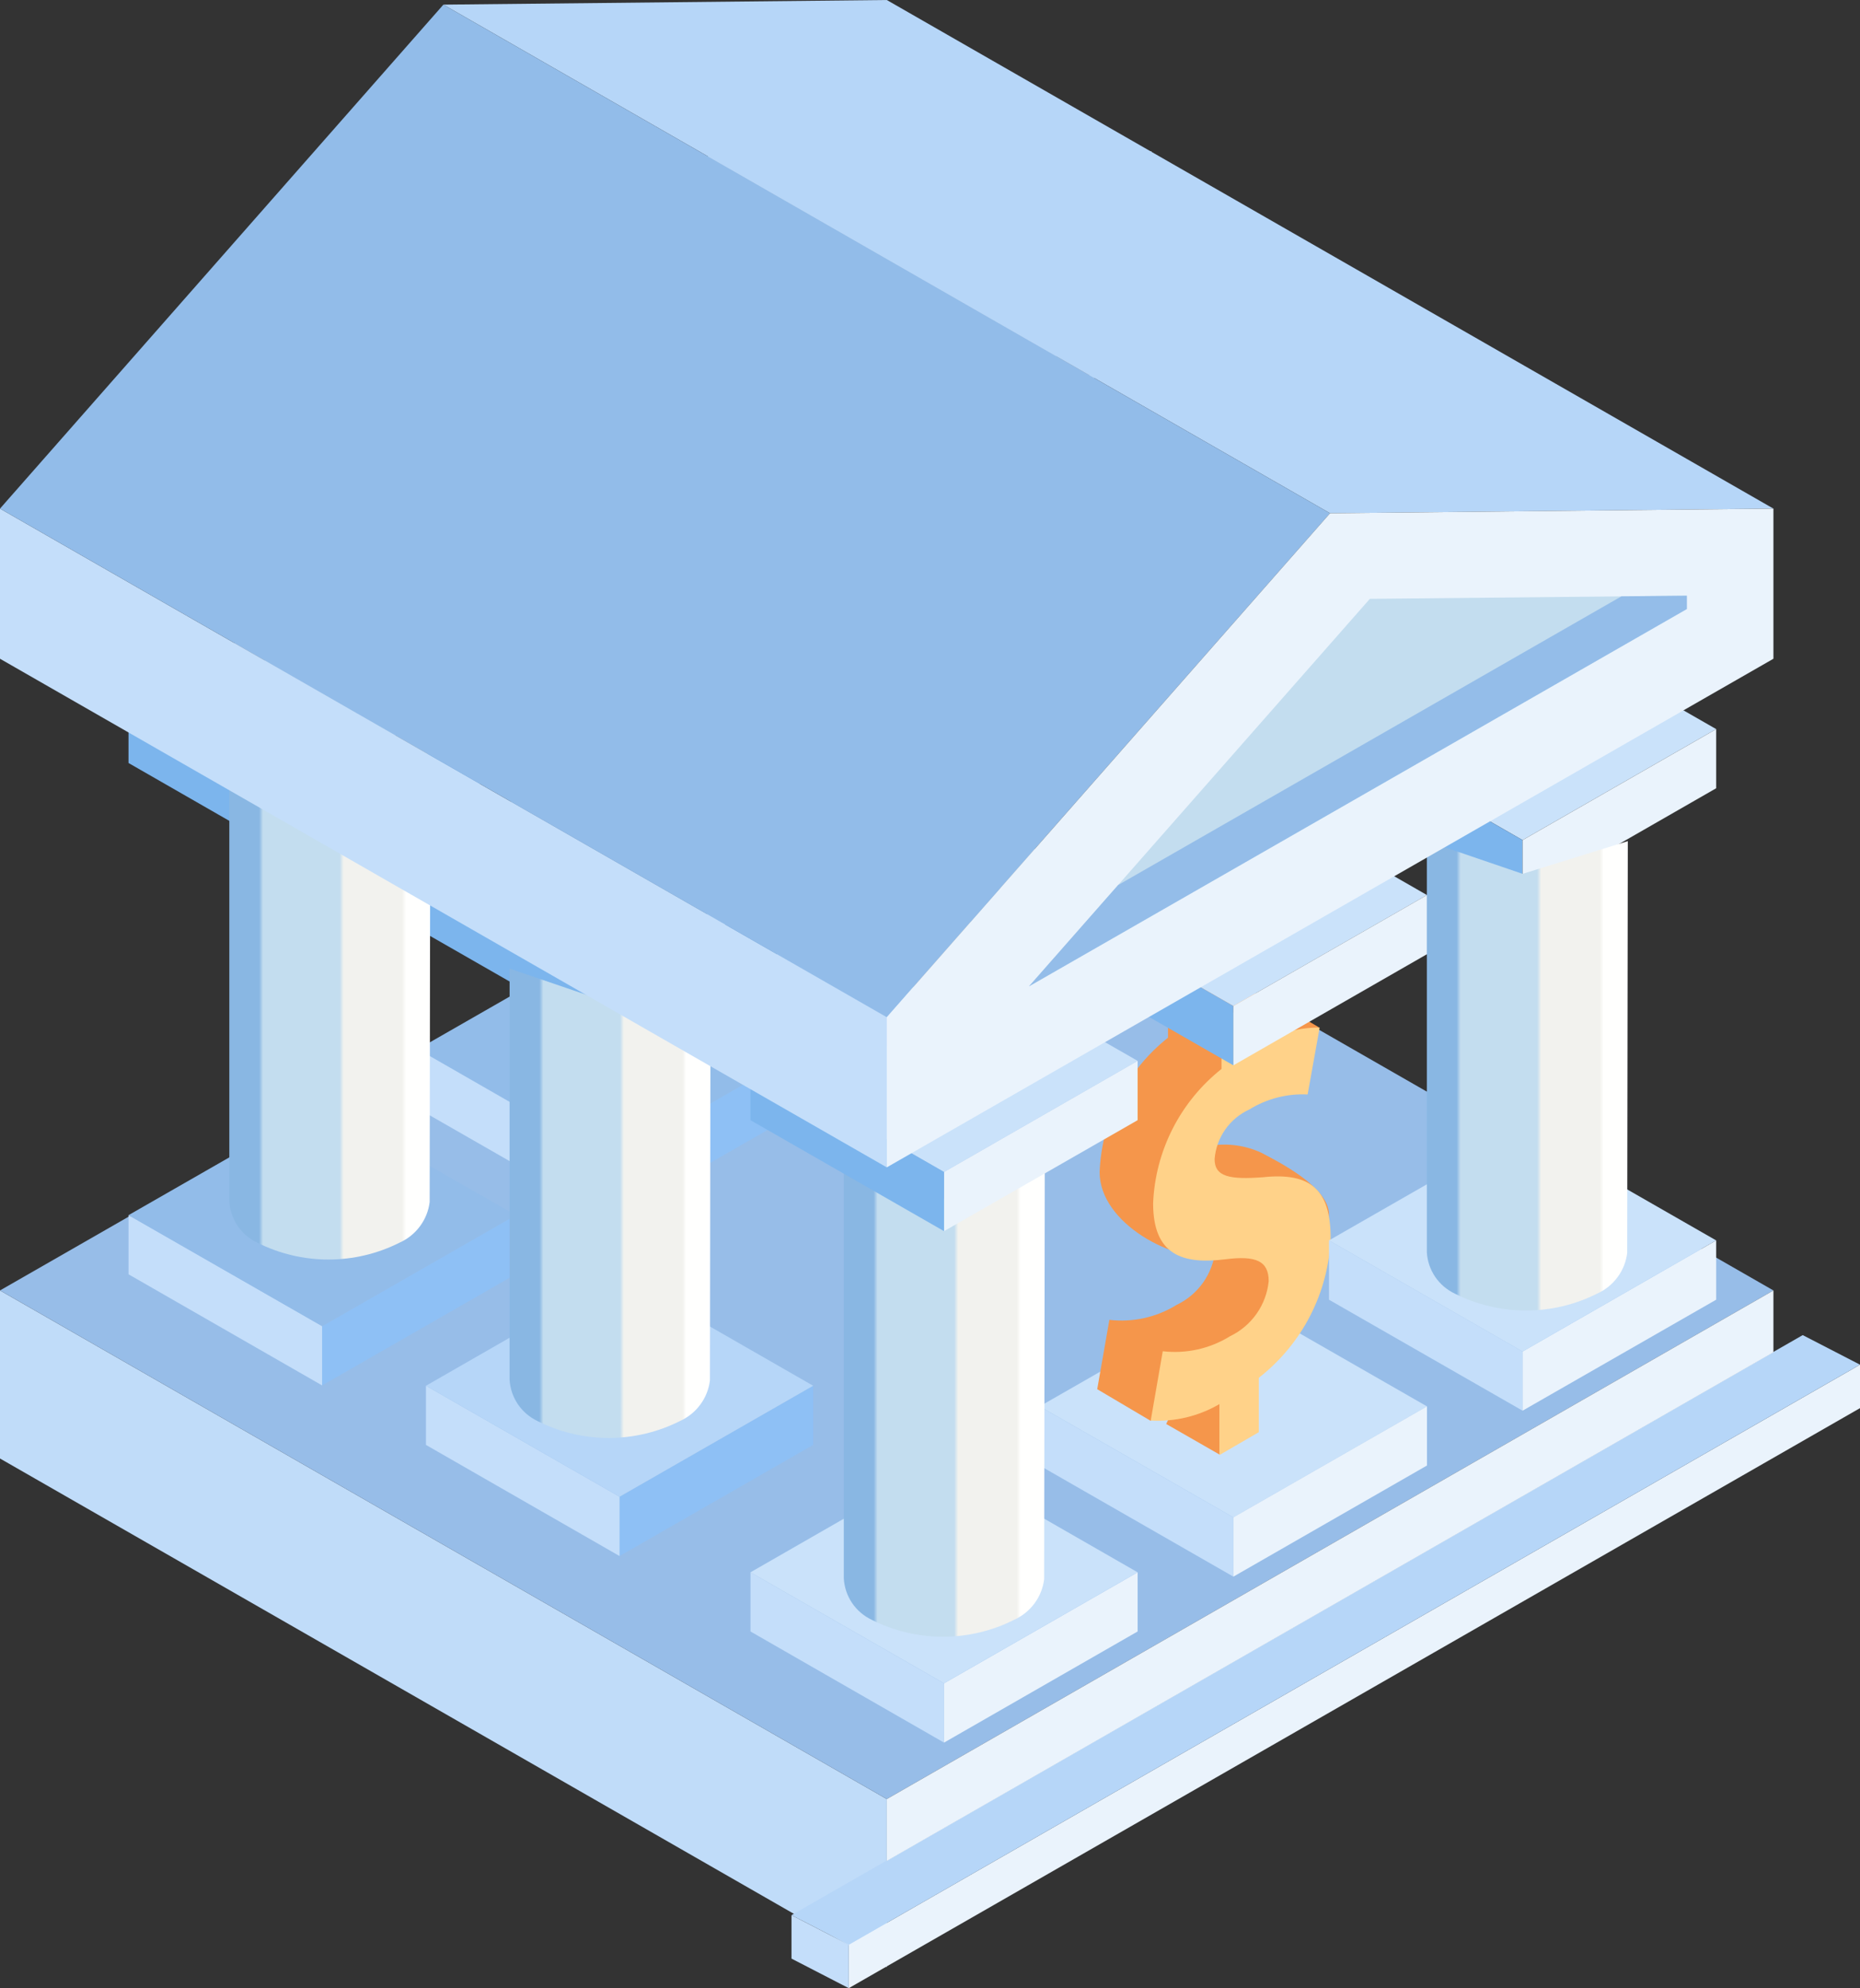 <svg width="73" height="78" viewBox="0 0 73 78" fill="none" xmlns="http://www.w3.org/2000/svg">
<rect x="0" y="0" width="73" height="78" fill="#333333" stroke="none"/>
<path d="M0 57.22L34.804 77.174V70.581L0 50.627V57.22Z" fill="#C0DCF9"/>
<path d="M73 55.244L33.312 78V76.294L73 53.539V55.244Z" fill="#EAF3FC"/>
<path d="M70.752 52.379L31.064 75.134L33.312 76.295L73 53.539L70.752 52.379Z" fill="#B6D6F8"/>
<path d="M31.064 76.84L33.312 78V76.295L31.064 75.135V76.84Z" fill="#C4DEFA"/>
<path d="M34.804 30.673L0 50.627L34.804 70.581L69.602 50.627L34.804 30.673Z" fill="#97BDE8"/>
<path d="M48.407 50.82L40.803 55.175L48.407 59.529L56.005 55.175L48.407 50.82Z" fill="#CAE2FA"/>
<path d="M40.803 57.495L48.407 61.855V59.528L40.803 55.174V57.495Z" fill="#C4DEFA"/>
<path d="M56.005 57.495L48.407 61.855V59.528L56.005 55.174V57.495Z" fill="#EAF3FC"/>
<path d="M45.77 55.866L46.673 53.95C45.876 54.36 45.163 55.743 45.163 55.743L43.063 54.501L43.54 51.781C44.461 51.888 45.39 51.681 46.177 51.195C46.596 50.995 46.956 50.69 47.223 50.312C47.489 49.933 47.653 49.493 47.699 49.033C47.699 48.236 48.956 49.174 47.782 49.32C46.083 49.537 43.157 48.007 43.157 45.986C43.197 44.967 43.458 43.968 43.921 43.058C44.384 42.148 45.039 41.347 45.841 40.711V38.772L47.398 37.881L49.481 39.1L47.398 39.721C48.093 39.308 48.889 39.091 49.699 39.094L51.781 40.313C51.368 40.313 49.587 42.54 48.443 43.196C48.066 43.371 47.744 43.641 47.506 43.98C47.269 44.318 47.126 44.713 47.092 45.124C47.092 45.81 46.154 45.054 47.505 44.948C48.184 44.84 48.88 44.936 49.504 45.224C50.177 45.581 52.159 46.572 52.159 47.644C52.159 49.502 50.649 52.244 48.82 53.703L47.858 57.062L45.77 55.866Z" fill="#F5964B"/>
<path d="M47.858 57.085V55.086C47.044 55.562 46.106 55.786 45.163 55.731L45.635 53.012C46.555 53.119 47.485 52.912 48.271 52.426C48.69 52.225 49.05 51.921 49.317 51.542C49.583 51.164 49.747 50.723 49.793 50.263C49.793 49.466 49.286 49.255 48.112 49.402C46.413 49.619 45.257 49.238 45.257 47.21C45.298 46.191 45.559 45.193 46.022 44.283C46.485 43.373 47.14 42.573 47.941 41.936V39.99L49.492 39.1V40.94C50.186 40.524 50.983 40.307 51.793 40.313L51.321 42.938C50.518 42.898 49.721 43.103 49.038 43.524C48.656 43.699 48.327 43.971 48.086 44.315C47.846 44.658 47.702 45.059 47.67 45.476C47.67 46.167 48.26 46.284 49.575 46.185C51.463 45.985 52.224 46.7 52.224 48.581C52.18 49.642 51.905 50.681 51.418 51.626C50.931 52.571 50.244 53.399 49.404 54.055V56.188L47.858 57.085Z" fill="#FFD289"/>
<path d="M48.407 30.755L40.803 35.115L48.407 39.469L56.005 35.115L48.407 30.755Z" fill="#CAE2FA"/>
<path d="M59.757 24.25L52.159 28.604L59.757 32.958L67.355 28.604L59.757 24.25Z" fill="#CAE2FA"/>
<path d="M44.649 64.006L37.051 68.366V66.04L44.649 61.685V64.006Z" fill="#EAF3FC"/>
<path d="M29.454 64.006L37.051 68.366V66.04L29.454 61.685V64.006Z" fill="#C4DEFA"/>
<path d="M56.005 37.435L48.407 41.795V39.468L56.005 35.114V37.435Z" fill="#EAF3FC"/>
<path d="M40.803 37.435L48.407 41.795V39.468L40.803 35.114V37.435Z" fill="#7CB5ED"/>
<path d="M52.159 50.99L59.757 55.344V53.023L52.159 48.663V50.99Z" fill="#C4DEFA"/>
<path d="M67.355 50.99L59.757 55.344V53.023L67.355 48.663V50.99Z" fill="#EAF3FC"/>
<path d="M69.602 53.053L34.804 73.007V70.581L69.602 50.627V53.053Z" fill="#EAF3FC"/>
<path d="M37.051 57.325L29.454 61.685L37.051 66.039L44.649 61.685L37.051 57.325Z" fill="#CAE2FA"/>
<path d="M41.004 45.798L36.875 47.081L33.117 45.798V61.925C33.136 62.269 33.248 62.601 33.441 62.887C33.634 63.173 33.901 63.401 34.214 63.549C35.08 63.985 36.037 64.212 37.007 64.212C37.978 64.212 38.935 63.985 39.8 63.549C40.118 63.406 40.394 63.184 40.601 62.905C40.807 62.626 40.938 62.299 40.98 61.955L41.004 45.798Z" fill="url(#paint0_linear)"/>
<path d="M37.051 37.266L29.454 41.62L37.051 45.98L44.649 41.62L37.051 37.266Z" fill="#CAE2FA"/>
<path d="M44.649 43.947L37.051 48.301V45.98L44.649 41.62V43.947Z" fill="#EAF3FC"/>
<path d="M59.757 44.31L52.159 48.664L59.757 53.024L67.355 48.664L59.757 44.31Z" fill="#CAE2FA"/>
<path d="M52.159 30.925L59.757 35.285V32.959L52.159 28.605V30.925Z" fill="#7CB5ED"/>
<path d="M67.355 30.925L59.757 35.285V32.959L67.355 28.605V30.925Z" fill="#EAF3FC"/>
<path d="M23.997 36.809L16.399 41.163L23.997 45.523L31.595 41.163L23.997 36.809Z" fill="#92BCE9"/>
<path d="M27.949 24.918L23.82 26.201L20.056 24.918V41.022C20.078 41.37 20.195 41.705 20.395 41.991C20.594 42.277 20.869 42.503 21.189 42.645C22.056 43.08 23.014 43.306 23.985 43.306C24.956 43.306 25.914 43.08 26.781 42.645C27.099 42.503 27.375 42.281 27.582 42.002C27.788 41.723 27.919 41.395 27.961 41.051L27.949 24.918Z" fill="url(#paint1_linear)"/>
<path d="M16.399 43.489L23.997 47.843V45.522L16.399 41.162V43.489Z" fill="#C4DEFA"/>
<path d="M31.595 43.489L23.997 47.843V45.522L31.595 41.162V43.489Z" fill="#8EC0F5"/>
<path d="M23.997 16.749L16.399 21.103L23.997 25.457L31.595 21.103L23.997 16.749Z" fill="#9C9C9C"/>
<path d="M35.347 10.238L27.749 14.592L35.347 18.953L42.945 14.592L35.347 10.238Z" fill="#9C9C9C"/>
<path d="M20.239 49.993L12.642 54.353V52.027L20.239 47.673V49.993Z" fill="#8EC0F5"/>
<path d="M5.044 49.993L12.642 54.353V52.027L5.044 47.673V49.993Z" fill="#C4DEFA"/>
<path d="M31.595 23.429L23.997 27.783V25.457L31.595 21.102V23.429Z" fill="#D1E0F0"/>
<path d="M16.399 23.429L23.997 27.783V25.457L16.399 21.102V23.429Z" fill="#C4DEFA"/>
<path d="M27.749 36.978L35.347 41.332V39.011L27.749 34.651V36.978Z" fill="#C4DEFA"/>
<path d="M42.945 36.978L35.347 41.332V39.011L42.945 34.651V36.978Z" fill="#D1E0F0"/>
<path d="M12.642 43.319L5.044 47.673L12.642 52.028L20.239 47.673L12.642 43.319Z" fill="#92BCE9"/>
<path d="M5.044 29.934L12.642 34.294V31.968L5.044 27.613V29.934Z" fill="#7CB5ED"/>
<path d="M12.642 23.254L5.044 27.614L12.642 31.968L20.239 27.614L12.642 23.254Z" fill="#9C9C9C"/>
<path d="M20.239 29.934L12.642 34.294V31.968L20.239 27.613V29.934Z" fill="#5D92CA"/>
<path d="M31.914 56.687L24.316 61.047V58.72L31.914 54.366V56.687Z" fill="#8EC0F5"/>
<path d="M16.718 56.687L24.316 61.047V58.72L16.718 54.366V56.687Z" fill="#C4DEFA"/>
<path d="M24.316 50.006L16.718 54.366L24.316 58.72L31.914 54.366L24.316 50.006Z" fill="#B6D6F8"/>
<path d="M16.718 36.626L24.316 40.98V38.66L16.718 34.3V36.626Z" fill="#7CB5ED"/>
<path d="M31.914 36.626L24.316 40.98V38.66L31.914 34.3V36.626Z" fill="#5D92CA"/>
<path d="M35.347 30.298L27.749 34.652L35.347 39.012L42.945 34.652L35.347 30.298Z" fill="#9C9C9C"/>
<path d="M39.305 18.413L35.176 19.697L31.418 18.413V34.541C31.439 34.888 31.555 35.224 31.755 35.51C31.955 35.796 32.23 36.023 32.551 36.164C33.42 36.595 34.379 36.818 35.35 36.812C36.322 36.807 37.278 36.575 38.143 36.135C38.461 35.992 38.736 35.77 38.942 35.491C39.149 35.212 39.28 34.884 39.323 34.541L39.305 18.413Z" fill="url(#paint2_linear)"/>
<path d="M27.749 16.918L35.347 21.273V18.952L27.749 14.592V16.918Z" fill="#C4DEFA"/>
<path d="M27.887 38L23.758 39.283L20 38V54.127C20.019 54.471 20.131 54.803 20.324 55.089C20.517 55.375 20.784 55.603 21.097 55.751C21.963 56.187 22.92 56.414 23.89 56.414C24.861 56.414 25.818 56.187 26.684 55.751C27.002 55.608 27.277 55.387 27.484 55.107C27.691 54.828 27.821 54.501 27.863 54.157L27.887 38Z" fill="url(#paint3_linear)"/>
<path d="M16.887 31L12.758 32.283L9 31V47.127C9.019 47.471 9.131 47.803 9.324 48.089C9.517 48.375 9.784 48.603 10.097 48.751C10.963 49.187 11.92 49.414 12.89 49.414C13.861 49.414 14.818 49.187 15.684 48.751C16.002 48.608 16.277 48.387 16.484 48.107C16.691 47.828 16.821 47.501 16.863 47.157L16.887 31Z" fill="url(#paint4_linear)"/>
<path d="M63.887 33L59.758 34.283L56 33V49.127C56.019 49.471 56.131 49.803 56.324 50.089C56.517 50.375 56.784 50.603 57.097 50.751C57.963 51.187 58.92 51.414 59.89 51.414C60.861 51.414 61.818 51.187 62.684 50.751C63.002 50.608 63.277 50.387 63.484 50.107C63.691 49.828 63.821 49.501 63.863 49.157L63.887 33Z" fill="url(#paint5_linear)"/>
<path d="M42.945 16.918L35.347 21.273V18.952L42.945 14.592V16.918Z" fill="#D1E0F0"/>
<path d="M45.198 5.942L27.796 6.124L10.394 25.902V31.786L45.198 11.832V5.942Z" fill="#D1E0F0"/>
<path d="M34.804 0L17.402 0.182L52.2 20.136L69.602 19.954L34.804 0Z" fill="#B6D6F8"/>
<path d="M29.454 43.947L37.051 48.301V45.98L29.454 41.62V43.947Z" fill="#7CB5ED"/>
<path d="M0 19.954L34.804 39.908V45.798L0 25.844V19.954Z" fill="#C4DEFA"/>
<path d="M17.402 0.182L52.2 20.136L34.804 39.908L0 19.954L17.402 0.182Z" fill="#92BCE9"/>
<path d="M69.602 19.954L52.2 20.136L34.804 39.908V45.798L69.602 25.844V19.954Z" fill="#EAF3FC"/>
<path d="M53.763 23.494L66.204 23.371V23.893L40.385 38.696L53.763 23.494Z" fill="#C3DDEF"/>
<path d="M66.204 23.371L63.638 23.395L43.883 34.722L40.385 38.696L66.204 23.893V23.371Z" fill="#94BDE9"/>
<defs>
<linearGradient id="paint0_linear" x1="33.099" y1="54.998" x2="41.004" y2="54.998" gradientUnits="userSpaceOnUse">
<stop offset="0.15" stop-color="#89B7E3"/>
<stop offset="0.17" stop-color="#C3DDEF"/>
<stop offset="0.55" stop-color="#C3DDEF"/>
<stop offset="0.57" stop-color="#F2F2EE"/>
<stop offset="0.86" stop-color="#F2F2EE"/>
<stop offset="0.88" stop-color="#FFFFFE"/>
</linearGradient>
<linearGradient id="paint1_linear" x1="288.657" y1="1095.5" x2="394.579" y2="1095.5" gradientUnits="userSpaceOnUse">
<stop offset="0.15" stop-color="#6788AB"/>
<stop offset="0.17" stop-color="#9BB3C4"/>
<stop offset="0.55" stop-color="#9BB3C4"/>
<stop offset="0.57" stop-color="#DEDEDA"/>
<stop offset="0.86" stop-color="#DEDEDA"/>
<stop offset="0.88" stop-color="#FFFFFE"/>
</linearGradient>
<linearGradient id="paint2_linear" x1="452.104" y1="885.399" x2="558.105" y2="885.399" gradientUnits="userSpaceOnUse">
<stop offset="0.15" stop-color="#6788AB"/>
<stop offset="0.17" stop-color="#9BB3C4"/>
<stop offset="0.55" stop-color="#9BB3C4"/>
<stop offset="0.57" stop-color="#DEDEDA"/>
<stop offset="0.86" stop-color="#DEDEDA"/>
<stop offset="0.88" stop-color="#FFFFFE"/>
</linearGradient>
<linearGradient id="paint3_linear" x1="19.982" y1="47.201" x2="27.887" y2="47.201" gradientUnits="userSpaceOnUse">
<stop offset="0.15" stop-color="#89B7E3"/>
<stop offset="0.17" stop-color="#C3DDEF"/>
<stop offset="0.55" stop-color="#C3DDEF"/>
<stop offset="0.57" stop-color="#F2F2EE"/>
<stop offset="0.86" stop-color="#F2F2EE"/>
<stop offset="0.88" stop-color="#FFFFFE"/>
</linearGradient>
<linearGradient id="paint4_linear" x1="8.982" y1="40.201" x2="16.887" y2="40.201" gradientUnits="userSpaceOnUse">
<stop offset="0.15" stop-color="#89B7E3"/>
<stop offset="0.17" stop-color="#C3DDEF"/>
<stop offset="0.55" stop-color="#C3DDEF"/>
<stop offset="0.57" stop-color="#F2F2EE"/>
<stop offset="0.86" stop-color="#F2F2EE"/>
<stop offset="0.88" stop-color="#FFFFFE"/>
</linearGradient>
<linearGradient id="paint5_linear" x1="55.982" y1="42.201" x2="63.887" y2="42.201" gradientUnits="userSpaceOnUse">
<stop offset="0.15" stop-color="#89B7E3"/>
<stop offset="0.17" stop-color="#C3DDEF"/>
<stop offset="0.55" stop-color="#C3DDEF"/>
<stop offset="0.57" stop-color="#F2F2EE"/>
<stop offset="0.86" stop-color="#F2F2EE"/>
<stop offset="0.88" stop-color="#FFFFFE"/>
</linearGradient>
</defs>
</svg>
